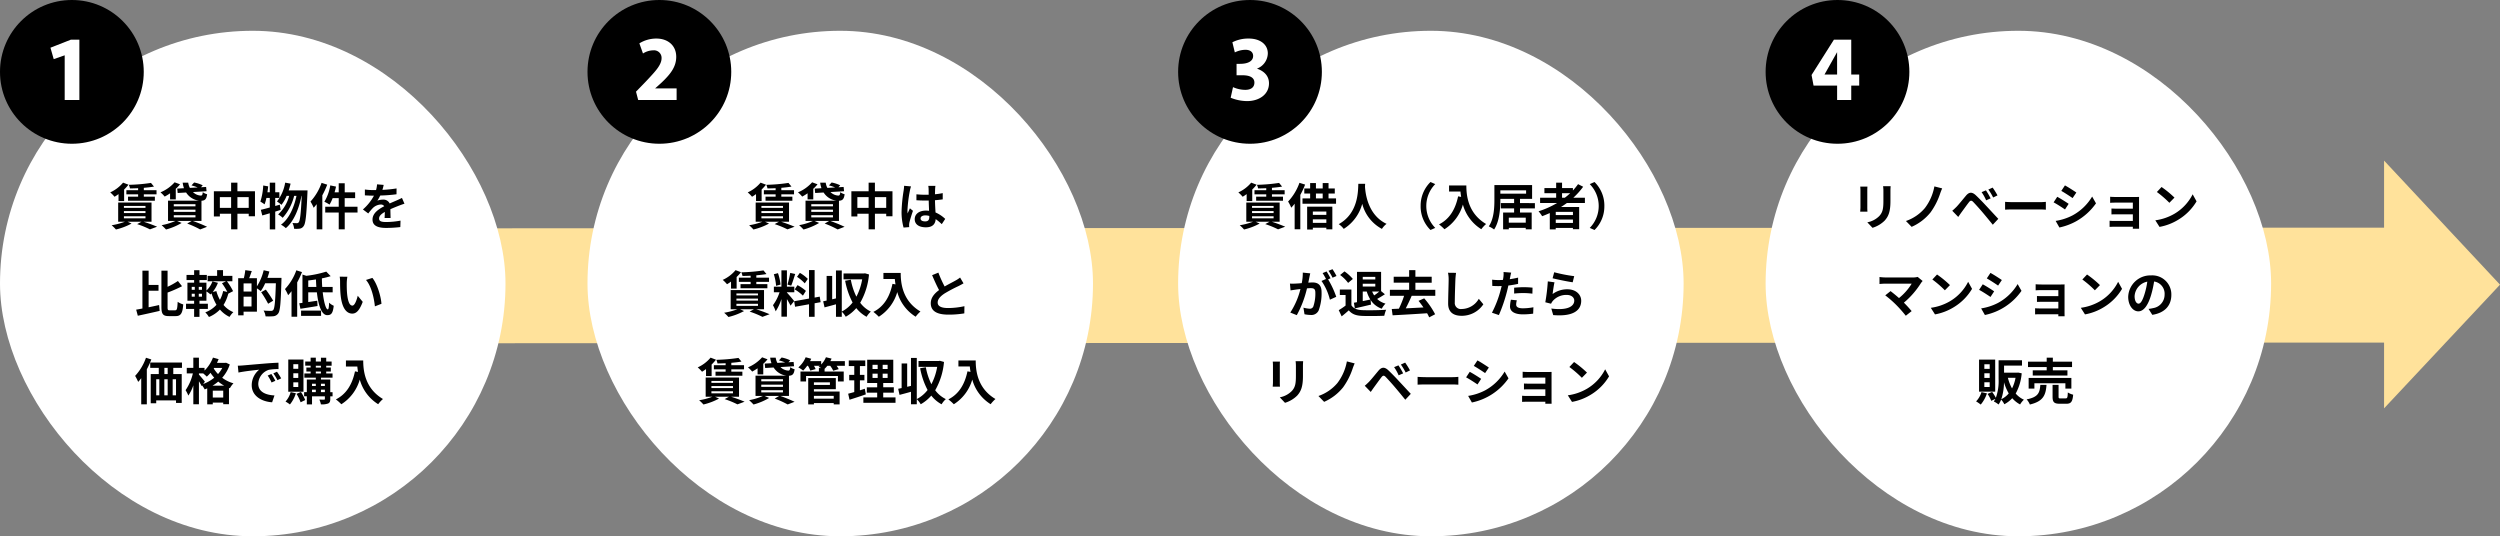 <svg xmlns="http://www.w3.org/2000/svg" width="800.002" height="171.609"><rect width="100%" height="100%" fill="#808080" stroke="none"/><path d="m762.904 109.627-735.4.256V73.104l735.4-.258V51.391l37.1 39.7-37.1 39.576Z" fill="#ffe29b"/><g transform="translate(-270 -1586)"><rect width="161.758" height="161.758" rx="80.879" transform="translate(270 1595.852)" fill="#fff"/><circle cx="23" cy="23" r="23" transform="translate(270 1586)"/><path d="M314.2 1646.864h-3.76v1.328h3.76v.736h-3.232v1.312h8.592v-1.312h-3.536v-.736h4.064v-1.328h-4.064v-.764c1.184-.1 2.3-.224 3.248-.4l-.96-1.168a55.071 55.071 0 0 1-7.088.608 4.7 4.7 0 0 1 .368 1.16c.832-.016 1.712-.032 2.608-.08Zm-6.272 3.488h1.792v-3.712a13.575 13.575 0 0 0 1.392-1.54l-1.728-.656a11.592 11.592 0 0 1-4.112 3.12 11.279 11.279 0 0 1 1.376 1.396 13.583 13.583 0 0 0 1.28-.848Zm1.728 4.864h6.9v.656h-6.9Zm0-1.664h6.9v.64h-6.9Zm0-1.648h6.9v.624h-6.9Zm8.832 5.056v-6.144h-10.672v6.144h2.144a21.722 21.722 0 0 1-4.24 1.12 12.294 12.294 0 0 1 1.38 1.36 20.448 20.448 0 0 0 4.992-1.9l-1.264-.576h4.432l-1.376.752a29 29 0 0 1 4.1 1.68l2.288-.848a52.288 52.288 0 0 0-4.288-1.584Zm5.936-7.152h1.824v-3.392a11.384 11.384 0 0 0 1.36-1.44l-1.728-.64a12.409 12.409 0 0 1-4.528 3.216 9.81 9.81 0 0 1 1.348 1.36 18.584 18.584 0 0 0 1.728-1.056Zm1.184 5.056h6.944v.7h-6.944Zm0-1.76h6.944v.688h-6.944Zm0-1.76h6.944v.688h-6.944Zm8.864 5.36v-6.464c1.1-.064 1.6-.48 1.808-2.08a4.119 4.119 0 0 1-1.392-.66c-.08.816-.192 1.072-.608 1.088a3.766 3.766 0 0 1-2.528-1.136l4.348-.252-.14-1.376-1.648.1.56-.624a10.9 10.9 0 0 0-2.752-.9l-.848.928a15.153 15.153 0 0 1 1.984.656l-2.5.144a5.291 5.291 0 0 1-.528-1.68h-1.772a8.488 8.488 0 0 0 .416 1.776l-2.16.128.144 1.408 2.7-.16a5.718 5.718 0 0 0 4.1 2.608h-9.888v6.5h2.352a18.788 18.788 0 0 1-4.4 1.344 19.3 19.3 0 0 1 1.408 1.392 19.826 19.826 0 0 0 4.992-2.1l-1.456-.64h4.672l-1.44.832a31.548 31.548 0 0 1 4.16 1.888l2.208-.848c-1.088-.528-2.928-1.3-4.56-1.872Zm11.5-4.176v-3.44h3.616v3.44Zm-5.616 0v-3.44h3.6v3.44Zm5.616-5.312v-2.768h-2.012v2.768h-5.52v8.064h1.92v-.88h3.6v4.992h2.016v-4.992h3.616v.8h2v-7.984Zm13.572 4.284-1.472.416v-2.572h1.328v-1.808h-1.328v-3.072h-1.744v3.072h-.752c.1-.64.176-1.264.24-1.9l-1.584-.276a20 20 0 0 1-.912 5.152 13.921 13.921 0 0 1 1.344.88 14.541 14.541 0 0 0 .592-2.048h1.072v3.056c-1.088.3-2.064.56-2.864.736l.464 1.808c.736-.192 1.536-.448 2.4-.7v5.168h1.744v-5.7c.592-.176 1.152-.368 1.728-.528Zm2.848-4.576c.224-.7.432-1.424.592-2.16l-1.728-.32a13.243 13.243 0 0 1-2.624 6.032 10.857 10.857 0 0 1 1.44 1.072 11.914 11.914 0 0 0 1.648-2.86h.816a12.411 12.411 0 0 1-3.536 5.936 6.725 6.725 0 0 1 1.456 1.076 16.181 16.181 0 0 0 3.664-7.012h.752c-.8 3.744-2.4 7.376-4.96 9.216a7.1 7.1 0 0 1 1.552 1.1c2.576-2.128 4.224-6.288 5.008-10.32h.08c-.256 5.744-.544 7.92-.944 8.432a.668.668 0 0 1-.592.3 12.979 12.979 0 0 1-1.424-.064 5.319 5.319 0 0 1 .528 1.856 9.149 9.149 0 0 0 1.808-.048 1.753 1.753 0 0 0 1.248-.832c.608-.8.9-3.408 1.2-10.544.016-.224.032-.864.032-.864Zm10.508-2.412a16.942 16.942 0 0 1-3.548 5.988 13 13 0 0 1 1.024 1.984c.32-.352.64-.752.96-1.152v8.048h1.808v-10.88a27.1 27.1 0 0 0 1.568-3.408Zm11.5 7.648h-4.1v-2.752h3.344v-1.856h-3.332v-2.9h-1.92v2.9h-1.328c.176-.608.336-1.216.464-1.84l-1.84-.384a14.686 14.686 0 0 1-1.888 5.232 12.3 12.3 0 0 1 1.648.912 11.291 11.291 0 0 0 .992-2.064h1.952v2.752h-4.32v1.856h4.32v5.376h1.92v-5.376h4.1Zm8.368-6.992-2.112-.176a8.9 8.9 0 0 1-.32 1.84h-.768a20.819 20.819 0 0 1-2.808-.192v1.872c.88.064 2.048.1 2.7.1h.208a15.7 15.7 0 0 1-3.536 4.416l1.712 1.28a18.423 18.423 0 0 1 1.488-1.76 3.9 3.9 0 0 1 2.5-1.1 1.231 1.231 0 0 1 1.12.544c-1.824.944-3.744 2.224-3.744 4.272 0 2.064 1.856 2.672 4.368 2.672a40.025 40.025 0 0 0 4.528-.272l.064-2.064a26.174 26.174 0 0 1-4.544.448c-1.568 0-2.32-.24-2.32-1.12 0-.8.64-1.424 1.84-2.112-.016.7-.032 1.472-.08 1.952h1.92c-.016-.736-.048-1.92-.064-2.816.976-.448 1.888-.8 2.608-1.088.544-.208 1.392-.528 1.9-.672l-.8-1.856c-.592.3-1.152.56-1.776.832-.656.288-1.328.56-2.16.944a2.167 2.167 0 0 0-2.128-1.232 5.422 5.422 0 0 0-1.808.32 11.171 11.171 0 0 0 .912-1.632 47.662 47.662 0 0 0 5.216-.4l.016-1.868a40.507 40.507 0 0 1-4.528.464 15.308 15.308 0 0 0 .404-1.596Zm-75.208 33.872h3.168v-1.856h-3.168v-4.56h-1.984v12.1c-.736.144-1.408.272-2 .368l.524 1.948c1.968-.416 4.576-.992 6.992-1.552l-.176-1.872c-1.1.24-2.256.5-3.36.72Zm6.752 6.26c-.608 0-.688-.128-.688-1.04v-4.64a40.363 40.363 0 0 0 4.624-2.032l-1.312-1.668a23.982 23.982 0 0 1-3.312 1.856v-5.152h-1.968v11.616c0 2.272.512 2.912 2.368 2.912h2.208c1.712 0 2.208-1.04 2.4-3.744a5.809 5.809 0 0 1-1.776-.832c-.112 2.176-.208 2.72-.8 2.72Zm10.32-6.56h-1.024v-.944h1.024Zm0 2.192h-1.024v-.944h1.024Zm-3.28-.944h.976v.944h-.976Zm0-2.192h.976v.944h-.976Zm13.232 1.376a18.9 18.9 0 0 0-1.968-3.172h1.744v-1.728h-2.992v-1.824h-1.888v1.824h-3.04V1676h5.9l-1.312.64a18.389 18.389 0 0 1 1.712 2.784l-1.328-.3a10.457 10.457 0 0 1-1.04 2.832 12.68 12.68 0 0 1-1.136-2.8l-1.168.272a10.954 10.954 0 0 0 1.668-2.928l-1.76-.448a7.593 7.593 0 0 1-1.92 2.928v-2.516h-2.224v-.832h2.352v-1.648h-2.352v-1.52h-1.712v1.52h-2.432v1.648h2.432v.832h-2.144v5.776h2.144v.96h-2.592v1.664h2.592v2.528h1.712v-2.528h2.688v-1.664h-2.688v-.96h2.224v-2.992a11.384 11.384 0 0 1 1.3.976c.112-.112.224-.224.336-.352a17.335 17.335 0 0 0 1.584 3.664 8.882 8.882 0 0 1-3.584 2.416 7.362 7.362 0 0 1 1.168 1.488 10.361 10.361 0 0 0 3.52-2.384 9.318 9.318 0 0 0 3.072 2.352 7.465 7.465 0 0 1 1.216-1.52 8.049 8.049 0 0 1-3.136-2.3 13.017 13.017 0 0 0 1.52-3.616Zm3.36 4.9v-3.144h2.544v3.136Zm2.544-4.784h-2.544v-2.6h2.544Zm5.088-4.368c.24-.672.448-1.344.624-2.032l-1.824-.416a16.549 16.549 0 0 1-2.16 5.152v-2.6h-2.48c.272-.688.56-1.488.832-2.288l-2.08-.288a17.161 17.161 0 0 1-.464 2.576h-1.808v11.888h1.728v-1.168h4.272v-7.472a11.884 11.884 0 0 1 1.232.9 13.8 13.8 0 0 0 1.408-2.528h3.424c-.176 5.648-.384 8.048-.848 8.56a.853.853 0 0 1-.7.272c-.416 0-1.36 0-2.384-.1a4.483 4.483 0 0 1 .624 1.856 17.935 17.935 0 0 0 2.508-.032 2.135 2.135 0 0 0 1.536-.88c.656-.848.832-3.392 1.04-10.544.016-.224.016-.864.016-.864Zm1.84 7.3a38.615 38.615 0 0 0-2.352-3.552l-1.488.848a34.237 34.237 0 0 1 2.224 3.684Zm7.408-9.72a17 17 0 0 1-3.632 6 12.052 12.052 0 0 1 1.008 1.964 14.7 14.7 0 0 0 1.088-1.28v8.176h1.812v-10.992a25.5 25.5 0 0 0 1.536-3.3Zm1.52 14.576h6.4v-1.68h-6.4Zm2.3-9.248v-2.068c.8-.1 1.632-.208 2.464-.336.032.8.064 1.616.128 2.4Zm7.808 1.712v-1.716h-3.34c-.064-.9-.1-1.824-.1-2.752a23.822 23.822 0 0 0 2.8-.7l-1.408-1.456a34.565 34.565 0 0 1-6.384 1.344l-1.232-.4v9.056c-.368.048-.7.1-1.024.128l.368 1.76c1.568-.24 3.6-.56 5.488-.88l-.1-1.7c-.96.144-1.952.3-2.88.432v-3.12h2.76c.448 4.064 1.472 7.312 3.312 7.312 1.248 0 1.824-.544 2.08-3.008a4.941 4.941 0 0 1-1.488-.992c-.032 1.472-.16 2.16-.416 2.16-.608 0-1.264-2.368-1.616-5.472Zm4.7-4.976-2.452-.036a9.725 9.725 0 0 1 .128 1.632c0 .976.016 2.848.176 4.32.448 4.288 1.968 5.872 3.728 5.872 1.28 0 2.288-.976 3.344-3.76l-1.6-1.952c-.3 1.28-.944 3.152-1.7 3.152-1.008 0-1.488-1.584-1.712-3.888-.1-1.152-.112-2.352-.1-3.392a12.945 12.945 0 0 1 .196-1.952Zm8 .368-2.032.656c1.744 1.984 2.592 5.872 2.848 8.448l2.1-.816c-.168-2.452-1.388-6.452-2.908-8.292Zm-72.44 25.548a16.61 16.61 0 0 1-3.472 5.808 14.482 14.482 0 0 1 .976 1.92 12.415 12.415 0 0 0 .976-1.184v8.352h1.792v-11.2a27.771 27.771 0 0 0 1.44-3.152Zm6.944 5.232H322.6v-2h1.056Zm2.672 6.788h-1.072v-5.14h1.072Zm-6.336-5.14h.992v5.14h-.992Zm3.664 0v5.14h-1.072v-5.14Zm4.576-3.648v-1.7h-10.16v1.7h2.736v2h-2.576v9.328h1.76v-.912h6.336v.816h1.824v-9.232h-2.7v-2Zm9.76 5.712a12.393 12.393 0 0 0 1.84-1.312 11.925 11.925 0 0 0 1.92 1.312Zm.1 3.776v-2.176h3.344v2.176Zm-2.532-5.072c-.272-.368-1.472-1.792-1.9-2.256v-.384h1.36a13.614 13.614 0 0 1 1.152 1.04 10.923 10.923 0 0 0 1.18-1.228 15.13 15.13 0 0 0 1.2 1.568 12.29 12.29 0 0 1-3.536 2.016Zm5.568-4.384a9.7 9.7 0 0 1-1.36 1.952 9.929 9.929 0 0 1-1.376-1.796l.112-.16Zm1.2-1.68-.32.064h-2.576q.288-.6.528-1.2l-1.808-.5a11.771 11.771 0 0 1-2.7 4.16v-.864h-1.796v-3.28h-1.792v3.28h-2.1v1.76h1.956a15.594 15.594 0 0 1-2.336 5.376 9.752 9.752 0 0 1 .88 1.728 12.786 12.786 0 0 0 1.6-3.28v6.064h1.792V1708a17.468 17.468 0 0 1 .88 1.552l.144-.208a7.638 7.638 0 0 1 .816 1.264 8.778 8.778 0 0 0 .816-.336v5.12h1.776v-.56h3.344v.512h1.84v-5.216l.288.112a7.427 7.427 0 0 1 1.152-1.584 10.611 10.611 0 0 1-3.612-1.776 11.853 11.853 0 0 0 2.432-4.256Zm3.776.96.208 2.192c1.856-.4 5.12-.752 6.624-.912a6.4 6.4 0 0 0-2.384 4.944c0 3.472 3.168 5.264 6.528 5.488l.752-2.192c-2.72-.144-5.184-1.088-5.184-3.728a4.862 4.862 0 0 1 3.392-4.48 16.622 16.622 0 0 1 3.088-.224l-.016-2.048c-1.136.048-2.88.144-4.528.288-2.928.24-5.568.48-6.912.592a24.19 24.19 0 0 1-1.572.08Zm10.736 2.656-1.184.5a12.344 12.344 0 0 1 1.244 2.22l1.216-.544a19.86 19.86 0 0 0-1.276-2.176Zm1.792-.736-1.168.544a14.076 14.076 0 0 1 1.312 2.16l1.2-.576a23.933 23.933 0 0 0-1.344-2.128Zm6.816-.928h-1.584v-1.472h1.584Zm0 2.912h-1.584v-1.488h1.584Zm0 2.912h-1.584v-1.5h1.584Zm1.664-8.8h-4.864v10.32h4.864Zm-4.1 10.432a7.59 7.59 0 0 1-1.644 3.028 9.742 9.742 0 0 1 1.408.928 10.592 10.592 0 0 0 1.9-3.584Zm1.872.56a13.865 13.865 0 0 1 1.312 2.7l1.472-.72a14.6 14.6 0 0 0-1.368-2.572Zm7.824-.544v-.8h1.252v.8Zm-2.864-.8h1.216v.8h-1.212Zm1.216-1.9v.736h-1.212v-.736Zm2.9 0v.736h-1.248v-.736Zm-2.9-3.9h1.64v.612h-1.636Zm0-1.856h1.64v.592h-1.636Zm5.36 8.464h-.736v-4.04h-2.972v-.608h3.7v-1.348h-2.02v-.62h1.472v-1.264h-1.472v-.592h1.728v-1.344h-1.728v-1.216H372.7v1.216h-1.636v-1.216H369.4v1.216h-1.728v1.344h1.728v.592h-1.36v1.264h1.36v.62h-2v1.344h3.664v.608h-2.88v4.032h-.864v1.328h.864v2.592h1.664v-2.588h4.112v.832c0 .176-.064.24-.272.24-.192 0-.88 0-1.5-.016a5.831 5.831 0 0 1 .5 1.52 5.719 5.719 0 0 0 2.312-.272c.528-.256.688-.656.688-1.456v-.848h.736Zm4.28-10.152v1.936h3.648c.048.544.112 1.12.224 1.728l-.976-.176c-.88 4.208-2.784 7.3-6.112 8.976a15.2 15.2 0 0 1 1.744 1.552 13.845 13.845 0 0 0 5.9-7.9 13.519 13.519 0 0 0 5.888 7.888 10.244 10.244 0 0 1 1.536-1.664c-5.888-3.472-6.32-9.312-6.32-12.336Z"/><path d="M295.4 1618v-19.314h-2.7l-6.555 2.581 1.044 3.654 3.511-1.221v14.3Z" fill="#fff"/></g><g transform="translate(-82 -1586)"><rect width="161.758" height="161.758" rx="80.879" transform="translate(270 1595.852)" fill="#fff"/><circle cx="23" cy="23" r="23" transform="translate(270 1586)"/><path d="M330.2 1646.864h-3.76v1.328h3.76v.736h-3.232v1.312h8.592v-1.312h-3.536v-.736h4.064v-1.328h-4.064v-.764c1.184-.1 2.3-.224 3.248-.4l-.96-1.168a55.071 55.071 0 0 1-7.088.608 4.7 4.7 0 0 1 .368 1.16c.832-.016 1.712-.032 2.608-.08Zm-6.272 3.488h1.792v-3.712a13.575 13.575 0 0 0 1.392-1.54l-1.728-.656a11.592 11.592 0 0 1-4.112 3.12 11.279 11.279 0 0 1 1.376 1.396 13.583 13.583 0 0 0 1.28-.848Zm1.728 4.864h6.9v.656h-6.9Zm0-1.664h6.9v.64h-6.9Zm0-1.648h6.9v.624h-6.9Zm8.832 5.056v-6.144h-10.672v6.144h2.144a21.722 21.722 0 0 1-4.24 1.12 12.294 12.294 0 0 1 1.38 1.36 20.448 20.448 0 0 0 4.992-1.9l-1.264-.576h4.432l-1.376.752a29 29 0 0 1 4.1 1.68l2.288-.848a52.288 52.288 0 0 0-4.288-1.584Zm5.936-7.152h1.824v-3.392a11.384 11.384 0 0 0 1.36-1.44l-1.728-.64a12.409 12.409 0 0 1-4.528 3.216 9.81 9.81 0 0 1 1.348 1.36 18.584 18.584 0 0 0 1.728-1.056Zm1.184 5.056h6.944v.7h-6.944Zm0-1.76h6.944v.688h-6.944Zm0-1.76h6.944v.688h-6.944Zm8.864 5.36v-6.464c1.1-.064 1.6-.48 1.808-2.08a4.119 4.119 0 0 1-1.392-.66c-.08.816-.192 1.072-.608 1.088a3.766 3.766 0 0 1-2.528-1.136l4.348-.252-.14-1.376-1.648.1.56-.624a10.9 10.9 0 0 0-2.752-.9l-.848.928a15.153 15.153 0 0 1 1.984.656l-2.5.144a5.291 5.291 0 0 1-.528-1.68h-1.772a8.488 8.488 0 0 0 .416 1.776l-2.16.128.144 1.408 2.7-.16a5.718 5.718 0 0 0 4.1 2.608h-9.888v6.5h2.352a18.788 18.788 0 0 1-4.4 1.344 19.3 19.3 0 0 1 1.408 1.392 19.826 19.826 0 0 0 4.992-2.1l-1.456-.64h4.672l-1.44.832a31.548 31.548 0 0 1 4.16 1.888l2.208-.848c-1.088-.528-2.928-1.3-4.56-1.872Zm11.5-4.176v-3.44h3.616v3.44Zm-5.616 0v-3.44h3.6v3.44Zm5.616-5.312v-2.768h-2.012v2.768h-5.52v8.064h1.92v-.88h3.6v4.992h2.016v-4.992h3.616v.8h2v-7.984Zm14.608 8.7c0-.608.608-.992 1.52-.992a4.94 4.94 0 0 1 1.28.176v.288c0 .944-.336 1.456-1.312 1.456-.844.004-1.484-.268-1.484-.924Zm4.756-10.444h-2.288a6.8 6.8 0 0 1 .112 1.056c0 .336.016.992.016 1.776-.368.016-.752.016-1.12.016a26.66 26.66 0 0 1-2.8-.144v1.9c.944.064 1.856.1 2.8.1.368 0 .752 0 1.136-.016.016 1.136.08 2.3.112 3.3a7.118 7.118 0 0 0-1.04-.064c-2.176 0-3.552 1.12-3.552 2.736 0 1.68 1.376 2.608 3.584 2.608 2.16 0 3.024-1.088 3.12-2.624a16.783 16.783 0 0 1 1.952 1.616l1.1-1.68a10.472 10.472 0 0 0-3.1-2.064c-.064-1.088-.144-2.368-.176-3.92a34.6 34.6 0 0 0 2.48-.272v-2a21.922 21.922 0 0 1-2.48.368c.016-.7.032-1.3.048-1.648a10.02 10.02 0 0 1 .096-1.044Zm-7.808.176-2.208-.192a15.264 15.264 0 0 1-.16 1.568 50.67 50.67 0 0 0-.66 6.676 18.793 18.793 0 0 0 .64 5.12l1.808-.144c-.016-.224-.032-.5-.032-.656a4.466 4.466 0 0 1 .08-.752c.192-.864.7-2.5 1.152-3.808l-.976-.8c-.24.544-.512 1.088-.72 1.648a7.562 7.562 0 0 1-.064-1.04 42.71 42.71 0 0 1 .768-6.192 10.388 10.388 0 0 1 .372-1.428Zm-51.328 29.216h-3.76v1.328h3.76v.736h-3.232v1.312h8.592v-1.312h-3.536v-.736h4.064v-1.328h-4.064v-.764c1.184-.1 2.3-.224 3.248-.4l-.96-1.168a55.072 55.072 0 0 1-7.088.608 4.7 4.7 0 0 1 .368 1.168c.832-.016 1.712-.032 2.608-.08Zm-6.272 3.488h1.792v-3.712a13.575 13.575 0 0 0 1.392-1.54l-1.728-.656a11.592 11.592 0 0 1-4.112 3.12 11.279 11.279 0 0 1 1.376 1.392 13.583 13.583 0 0 0 1.28-.848Zm1.728 4.864h6.9v.656h-6.9Zm0-1.664h6.9v.64h-6.9Zm0-1.648h6.9v.624h-6.9Zm8.832 5.056v-6.144h-10.672v6.144h2.144a21.722 21.722 0 0 1-4.24 1.12 12.294 12.294 0 0 1 1.38 1.36 20.448 20.448 0 0 0 4.992-1.9l-1.264-.576h4.432l-1.376.752a29 29 0 0 1 4.1 1.68l2.288-.848a52.288 52.288 0 0 0-4.288-1.584Zm14.012-9.712a12.024 12.024 0 0 0-2.544-1.936l-.912 1.28a12.873 12.873 0 0 1 2.48 2.08Zm-4.192 3.36a13.531 13.531 0 0 1 2.624 2l.96-1.52a13.362 13.362 0 0 0-2.688-1.84Zm-1.44-5.28a29.762 29.762 0 0 1-.88 3.744l1.2.336c.4-.928.864-2.448 1.28-3.728Zm-3.1 3.744a16.042 16.042 0 0 0-.816-3.664l-1.328.352a15.822 15.822 0 0 1 .72 3.7Zm4.368 5.264c-.336-.448-1.856-2.24-2.32-2.7v-.116h2.368v-1.776h-2.368v-5.232h-1.76v5.232h-2.416v1.776h1.824a14.812 14.812 0 0 1-2.112 4.144 11.307 11.307 0 0 1 .864 1.968 16.421 16.421 0 0 0 1.84-3.936v5.648h1.76v-5.616a21.375 21.375 0 0 1 1.152 2.08Zm8.464.364-.288-1.776-1.632.3v-8.8h-1.792v9.12l-4.752.848.288 1.776 4.464-.8v4h1.792v-4.32Zm14.176-9.248-.32.064h-6.528v1.872h5.972a18.735 18.735 0 0 1-1.856 5.552 20.566 20.566 0 0 1-1.776-5.424l-1.824.32a24.369 24.369 0 0 0 2.384 6.96 10.243 10.243 0 0 1-3.456 2.9v-13.152h-1.86v8.944l-1.216.288v-7.476h-1.776v7.888c-.4.08-.768.16-1.1.224l.432 1.952c1.088-.288 2.384-.624 3.664-.992v4h1.856v-1.628a7.23 7.23 0 0 1 1.264 1.616 12.748 12.748 0 0 0 3.376-2.768 10.693 10.693 0 0 0 3.3 2.784 6.88 6.88 0 0 1 1.36-1.664 9.288 9.288 0 0 1-3.408-2.832 21.987 21.987 0 0 0 2.816-9.056Zm5.92-.112v1.94h3.648c.048.544.112 1.12.224 1.728l-.976-.176c-.88 4.208-2.784 7.3-6.112 8.976a15.2 15.2 0 0 1 1.744 1.552 13.845 13.845 0 0 0 5.9-7.9 13.519 13.519 0 0 0 5.888 7.888 10.244 10.244 0 0 1 1.536-1.664c-5.888-3.472-6.32-9.312-6.32-12.336Zm17.584-.1-2 .816c.72 1.7 1.488 3.408 2.224 4.768-1.536 1.136-2.656 2.464-2.656 4.224 0 2.752 2.416 3.632 5.6 3.632a29.714 29.714 0 0 0 5.136-.4l.032-2.3a24.7 24.7 0 0 1-5.232.592c-2.224 0-3.328-.608-3.328-1.76 0-1.12.9-2.032 2.224-2.912a47.359 47.359 0 0 1 4.464-2.368c.592-.3 1.1-.576 1.584-.864l-1.1-1.856a10 10 0 0 1-1.488.976c-.752.432-2.144 1.12-3.456 1.888a38.006 38.006 0 0 1-2.004-4.428Zm-68.08 29.624h-3.76v1.328h3.76v.736h-3.232v1.312h8.592v-1.312h-3.536v-.736h4.064v-1.328h-4.064v-.764c1.184-.1 2.3-.224 3.248-.4l-.96-1.168a55.072 55.072 0 0 1-7.088.608 4.7 4.7 0 0 1 .368 1.168c.832-.016 1.712-.032 2.608-.08Zm-6.272 3.488h1.792v-3.712a13.575 13.575 0 0 0 1.392-1.54l-1.728-.656a11.592 11.592 0 0 1-4.112 3.12 11.28 11.28 0 0 1 1.376 1.392 13.583 13.583 0 0 0 1.28-.848Zm1.728 4.864h6.9v.656h-6.9Zm0-1.664h6.9v.64h-6.9Zm0-1.648h6.9v.624h-6.9Zm8.832 5.056v-6.144h-10.672v6.144h2.144a21.722 21.722 0 0 1-4.24 1.12 12.294 12.294 0 0 1 1.38 1.36 20.449 20.449 0 0 0 4.992-1.9l-1.264-.576h4.432l-1.376.752a29 29 0 0 1 4.1 1.68l2.288-.848a52.288 52.288 0 0 0-4.288-1.584Zm5.936-7.152h1.824v-3.392a11.383 11.383 0 0 0 1.36-1.44l-1.728-.64a12.409 12.409 0 0 1-4.528 3.216 9.81 9.81 0 0 1 1.344 1.36 18.586 18.586 0 0 0 1.728-1.056Zm1.184 5.056h6.944v.7h-6.944Zm0-1.76h6.944v.688h-6.944Zm0-1.76h6.944v.688h-6.944Zm8.864 5.36v-6.464c1.1-.064 1.6-.48 1.808-2.08a4.12 4.12 0 0 1-1.392-.656c-.08.816-.192 1.072-.608 1.088a3.766 3.766 0 0 1-2.528-1.136l4.348-.256-.144-1.376-1.648.1.56-.624a10.9 10.9 0 0 0-2.752-.9l-.848.928a15.152 15.152 0 0 1 1.984.656l-2.5.144a5.291 5.291 0 0 1-.528-1.68h-1.768a8.488 8.488 0 0 0 .416 1.776l-2.16.128.144 1.408 2.7-.16a5.718 5.718 0 0 0 4.1 2.608h-9.888v6.5h2.352a18.787 18.787 0 0 1-4.4 1.344 19.3 19.3 0 0 1 1.408 1.392 19.826 19.826 0 0 0 4.992-2.1l-1.456-.64h4.672l-1.44.832a31.548 31.548 0 0 1 4.16 1.888l2.208-.848c-1.088-.528-2.928-1.3-4.56-1.872Zm14.32-.032v.9h-6.336v-.9Zm-1.216-4.32v.832h-5.12v-.832Zm-5.12 2.192h7.008v-3.568h-8.832v8.432h1.824v-.432h6.336v.432h1.888v-4.128h-8.224Zm9.9-8.976h-4.636q.216-.408.384-.816l-1.804-.432a7.377 7.377 0 0 1-1.52 2.32v-1.072h-3.556c.128-.256.256-.512.368-.768l-1.776-.48a8.589 8.589 0 0 1-2.352 3.248 10.01 10.01 0 0 1 1.552 1.024 11.818 11.818 0 0 0 1.28-1.536h.256a8.166 8.166 0 0 1 .736 1.536l1.712-.48a8.067 8.067 0 0 0-.528-1.056h1.872a7.002 7.002 0 0 1-.4.32c.208.1.512.24.8.4h-.7v1.124h-5.892v3.168h1.792v-1.748h10.192v1.744h1.856v-3.164h-6.128v-.864a10.743 10.743 0 0 0 .88-.976h.928a9.432 9.432 0 0 1 .96 1.568l1.76-.5a8.049 8.049 0 0 0-.672-1.072h2.64Zm6.388 8.832c-.512.176-1.04.336-1.568.5v-3.2h1.44v-1.748h-1.44v-2.816h1.712v-1.776h-5.28v1.776h1.76v2.816h-1.616v1.748h1.616v3.76c-.736.208-1.392.384-1.952.528l.432 1.936c1.536-.5 3.456-1.1 5.216-1.728Zm2.464-4.832h1.648v1.376h-1.648Zm0-2.832h1.648v1.344h-1.648Zm4.832 1.344h-1.584v-1.344h1.584Zm0 2.864h-1.584v-1.376h1.584Zm-1.408 6.224v-1.52h3.392v-1.712h-3.392v-1.376h3.216v-7.44H359.5v7.44h3.2v1.376h-3.316v1.712h3.316v1.52h-4.42v1.732h10.288v-1.732Zm18.144-11.712-.32.064h-6.528v1.872h5.972a18.735 18.735 0 0 1-1.856 5.552 20.566 20.566 0 0 1-1.776-5.424l-1.824.32a24.369 24.369 0 0 0 2.384 6.96 10.243 10.243 0 0 1-3.456 2.9v-13.156h-1.86v8.944l-1.216.288v-7.476h-1.776v7.888c-.4.08-.768.16-1.1.224l.432 1.952c1.088-.288 2.384-.624 3.664-.992v4h1.856v-1.628a7.23 7.23 0 0 1 1.264 1.616 12.748 12.748 0 0 0 3.376-2.768 10.693 10.693 0 0 0 3.3 2.784 6.88 6.88 0 0 1 1.36-1.664 9.288 9.288 0 0 1-3.408-2.832 21.987 21.987 0 0 0 2.816-9.056Zm5.92-.112v1.936h3.648c.048.544.112 1.12.224 1.728l-.976-.176c-.88 4.208-2.784 7.3-6.112 8.976a15.2 15.2 0 0 1 1.744 1.552 13.845 13.845 0 0 0 5.9-7.9 13.519 13.519 0 0 0 5.888 7.888 10.244 10.244 0 0 1 1.536-1.664c-5.888-3.472-6.32-9.312-6.32-12.336Z"/><path d="M287.755 1603.123a6.132 6.132 0 0 1 3.306-1.015 2.415 2.415 0 0 1 2.639 2.552c0 2-1.943 4.089-3.567 5.858-1.479 1.624-2.523 2.668-4.611 4.814l.696 2.668h12.3v-3.712h-6.877c.87-.783 2.059-1.8 3.1-2.871 1.972-2.03 3.654-4.2 3.654-7.221 0-3.741-2.784-5.858-6.351-5.858a10.288 10.288 0 0 0-5.444 1.537Z" fill="#fff"/></g><g transform="translate(107 -1586)"><rect width="161.758" height="161.758" rx="80.879" transform="translate(270 1595.852)" fill="#fff"/><circle cx="23" cy="23" r="23" transform="translate(270 1586)"/><path d="M298.2 1646.864h-3.76v1.328h3.76v.736h-3.232v1.312h8.592v-1.312h-3.536v-.736h4.064v-1.328h-4.064v-.764c1.184-.1 2.3-.224 3.248-.4l-.96-1.168a55.071 55.071 0 0 1-7.088.608 4.7 4.7 0 0 1 .368 1.16c.832-.016 1.712-.032 2.608-.08Zm-6.272 3.488h1.792v-3.712a13.575 13.575 0 0 0 1.392-1.54l-1.728-.652a11.592 11.592 0 0 1-4.112 3.12 11.279 11.279 0 0 1 1.376 1.392 13.583 13.583 0 0 0 1.28-.848Zm1.728 4.864h6.9v.656h-6.9Zm0-1.664h6.9v.64h-6.9Zm0-1.648h6.9v.624h-6.9Zm8.832 5.056v-6.144h-10.672v6.144h2.144a21.722 21.722 0 0 1-4.24 1.12 12.294 12.294 0 0 1 1.38 1.36 20.448 20.448 0 0 0 4.992-1.9l-1.268-.58h4.432l-1.376.752a29 29 0 0 1 4.1 1.68l2.288-.848a52.288 52.288 0 0 0-4.288-1.584Zm6.336-12.46a17 17 0 0 1-3.632 6 12.053 12.053 0 0 1 1.008 1.964 14.7 14.7 0 0 0 1.088-1.28v8.176h1.812v-10.992a25.5 25.5 0 0 0 1.536-3.3Zm8.608 9.184v1.072h-4.32v-1.076Zm-4.32 3.632v-1.14h4.32v1.136Zm-1.824 2.144h1.824v-.592h4.32v.512h1.92v-7.252h-8.064Zm2.812-11.524h2.16v1.552h-2.16Zm4.032 1.552v-1.552h2v-1.636h-2v-1.724h-1.868v1.724H314.1v-1.724h-1.852v1.724h-1.872v1.636h1.872v1.552H309.8v1.712h10.736v-1.712Zm9.536-4.672c-.112 2.112.112 9.376-6.272 12.912a6.668 6.668 0 0 1 1.6 1.52 13.663 13.663 0 0 0 5.92-8.032 12.688 12.688 0 0 0 6.3 8.032 6.254 6.254 0 0 1 1.484-1.616c-5.968-2.8-6.768-9.7-6.9-11.9.016-.336.032-.656.048-.912Zm19.936 7.1a10.544 10.544 0 0 0 3.156 7.684l1.52-.672a10.006 10.006 0 0 1 0-14.016l-1.52-.672a10.544 10.544 0 0 0-3.152 7.68Zm9.096-6.572v1.936h3.648c.048.544.112 1.12.224 1.728l-.976-.176c-.88 4.208-2.784 7.3-6.112 8.976a15.2 15.2 0 0 1 1.744 1.552 13.845 13.845 0 0 0 5.9-7.9 13.519 13.519 0 0 0 5.888 7.888 10.244 10.244 0 0 1 1.536-1.664c-5.888-3.472-6.32-9.312-6.32-12.336Zm24.544 11.9h-5.428v-1.58h5.424Zm-8.132-10.344h8.24v1.084h-8.24Zm11.056 5.792v-1.7H379.4v-1.344h3.872v-4.416h-12.064v4.688c0 2.528-.144 6.1-1.792 8.528a8.125 8.125 0 0 1 1.7.992c1.744-2.608 2-6.752 2-9.52v-.272h4.4v1.344h-4.24v1.7h4.24V1654h-3.52v5.392h1.824v-.48h5.42v.464h1.9V1654h-3.74v-1.312Zm8.688-4.864h2.608a21.85 21.85 0 0 1-1.728 1.456h-.88Zm3.488 6.992h-5.5v-1.028h5.5Zm-5.5 2.528v-1.092h5.5v1.088Zm9.328-6.384v-1.684h-3.712a23.4 23.4 0 0 0 3.152-3.52l-1.632-.832a19.483 19.483 0 0 1-1.648 2.032v-.784h-3.472v-1.728h-1.888v1.728h-3.76v1.648h3.76v1.456h-5.14v1.68h5.44a28.349 28.349 0 0 1-5.936 2.656 10.354 10.354 0 0 1 1.152 1.568c.816-.3 1.648-.656 2.448-1.008v5.232h1.9v-.48h5.5v.416h2v-7.1h-5.816a39.03 39.03 0 0 0 1.888-1.28Zm6.224.96a10.544 10.544 0 0 0-3.152-7.68l-1.52.672a10.006 10.006 0 0 1 0 14.016l1.52.672a10.544 10.544 0 0 0 3.148-7.684Zm-94.116 21.548-2.384-.24a16.283 16.283 0 0 1-.336 3.376c-.816.08-1.568.128-2.064.144a15.278 15.278 0 0 1-1.712 0l.192 2.176c.5-.08 1.328-.192 1.792-.272.288-.032.8-.1 1.376-.16a24.483 24.483 0 0 1-3.248 7.52l2.08.832a33.72 33.72 0 0 0 3.264-8.576c.464-.032.864-.064 1.12-.064.992 0 1.552.176 1.552 1.456a12.7 12.7 0 0 1-.656 4.432 1.173 1.173 0 0 1-1.2.688 9.245 9.245 0 0 1-1.952-.336l.336 2.112a10.515 10.515 0 0 0 1.92.224 2.543 2.543 0 0 0 2.624-1.472 15.676 15.676 0 0 0 .916-5.872c0-2.3-1.2-3.056-2.9-3.056-.336 0-.8.032-1.344.064.112-.576.24-1.168.336-1.648.08-.4.192-.912.288-1.328Zm7.12-1.328-1.28.512a18.1 18.1 0 0 1 1.3 2.208l1.264-.544a21.285 21.285 0 0 0-1.284-2.176Zm-1.9.72-1.264.528a17.69 17.69 0 0 1 1.084 1.888l-1.44.624a17.994 17.994 0 0 1 2.688 6l2.032-.928a29.034 29.034 0 0 0-2.608-5.584l.784-.336c-.304-.592-.876-1.6-1.276-2.192Zm11.58 6.416h1.28a10.844 10.844 0 0 0 1.152 2.576c-.816.16-1.648.336-2.432.5Zm4.02-4.688v.832h-4.02v-.832Zm1.26 4.688a16.007 16.007 0 0 1-1.616 1.248 6.605 6.605 0 0 1-.656-1.248Zm-5.28-1.6v-.88h4.02v.88Zm-2.528 7.008c1.488-.352 3.376-.784 5.168-1.216l-.128-1.488a6.922 6.922 0 0 0 3.568 2.8 7.166 7.166 0 0 1 1.2-1.632 6.22 6.22 0 0 1-2.672-1.488c.768-.416 1.664-.976 2.48-1.5l-1.216-1.008v-6.16h-7.712v9.704c-.352.064-.688.128-.992.176Zm-.64-9.424a13.678 13.678 0 0 0-2.672-2.416l-1.408 1.152a11.641 11.641 0 0 1 2.56 2.528Zm-.464 3.392h-3.7v1.744h1.84v3.376a21.013 21.013 0 0 1-2.188 1.472l.928 1.984c.88-.672 1.584-1.3 2.288-1.92 1.04 1.248 2.352 1.7 4.32 1.776 1.9.08 5.12.048 7.04-.048a9.965 9.965 0 0 1 .592-1.92c-2.128.16-5.728.208-7.6.128-1.664-.064-2.864-.5-3.52-1.568Zm26.848 2v-1.92h-6.368v-2.272h5.216v-1.9h-5.216v-2.116h-2v2.112h-4.944v1.9h4.944v2.272h-6.16v1.92h4.544a30.455 30.455 0 0 1-1.664 4.128l-2.288.1.272 2.016c2.9-.144 7.072-.384 11.04-.656a12.9 12.9 0 0 1 .672 1.312l1.9-.992a25.751 25.751 0 0 0-3.5-5.088l-1.808.8c.512.64 1.056 1.36 1.568 2.112-1.92.1-3.872.208-5.664.288.64-1.2 1.328-2.656 1.9-4.016Zm6.64-7.344-2.576-.032a10.205 10.205 0 0 1 .208 2.16c0 1.376-.16 5.584-.16 7.728 0 2.736 1.7 3.888 4.32 3.888a8.282 8.282 0 0 0 6.944-3.68l-1.456-1.76a6.4 6.4 0 0 1-5.472 3.264 1.934 1.934 0 0 1-2.208-2.144c0-1.984.128-5.568.192-7.3a25.23 25.23 0 0 1 .208-2.124Zm19.456 8.788-1.9-.192a11.189 11.189 0 0 0-.288 2.144c0 1.616 1.456 2.544 4.144 2.544a25.684 25.684 0 0 0 3.264-.224l.08-2.048a18.777 18.777 0 0 1-3.328.336c-1.712 0-2.192-.528-2.192-1.232a5.482 5.482 0 0 1 .22-1.328Zm-1.808-8.864-2.448-.192a8.2 8.2 0 0 1-.048 1.616q-.048.384-.144.912-.744.048-1.44.048a15.834 15.834 0 0 1-2.016-.128l.048 2c.56.032 1.168.064 1.936.064.336 0 .688-.016 1.056-.032-.1.464-.224.912-.336 1.344a34.642 34.642 0 0 1-2.768 7.2l2.224.752a49.72 49.72 0 0 0 2.544-7.408c.176-.656.336-1.36.48-2.048a29.455 29.455 0 0 0 3.12-.528v-2c-.88.208-1.776.384-2.672.512.048-.224.1-.432.128-.608.064-.356.208-1.076.336-1.508Zm.944 4.832v1.872a27.491 27.491 0 0 1 3.088-.16 23.457 23.457 0 0 1 2.752.192l.048-1.92a28.136 28.136 0 0 0-2.816-.152c-1.024 0-2.176.084-3.072.164Zm12.816-4.944-.512 1.92c1.248.32 4.816 1.072 6.432 1.28l.48-1.952a48.972 48.972 0 0 1-6.4-1.252Zm.1 3.216-2.144-.3a59.027 59.027 0 0 1-.8 6.688l1.84.464a3.877 3.877 0 0 1 .592-.928 5.7 5.7 0 0 1 4.448-1.888c1.392 0 2.384.768 2.384 1.808 0 2.032-2.544 3.2-7.344 2.544l.608 2.1c6.656.56 8.96-1.68 8.96-4.592 0-1.936-1.632-3.664-4.432-3.664a7.832 7.832 0 0 0-4.72 1.52c.108-.924.396-2.876.604-3.756Zm-80.436 25.244h-2.416a11.287 11.287 0 0 1 .1 1.6v3.04c0 2.5-.208 3.7-1.312 4.9a7.239 7.239 0 0 1-3.84 2.016l1.66 1.76a9.421 9.421 0 0 0 3.888-2.3c1.184-1.312 1.856-2.8 1.856-6.24v-3.176c0-.64.032-1.152.064-1.6Zm-7.424.128h-2.3a11.361 11.361 0 0 1 .064 1.232v5.392c0 .48-.064 1.1-.08 1.408h2.32a19.547 19.547 0 0 1-.048-1.392v-5.408c-.004-.512.012-.864.044-1.232Zm23.92.576-2.5-.64a16.239 16.239 0 0 1-3.024 6.912 13.815 13.815 0 0 1-6.08 4.16l1.824 1.872a16 16 0 0 0 6.064-4.64 22.189 22.189 0 0 0 3.012-5.872 18.722 18.722 0 0 1 .7-1.792Zm14 .624-1.392.576a14.51 14.51 0 0 1 1.456 2.612l1.44-.624a23.856 23.856 0 0 0-1.508-2.564Zm2.144-.88-1.376.624a16.74 16.74 0 0 1 1.536 2.544l1.392-.672a23.289 23.289 0 0 0-1.552-2.496Zm-12.928 7.408 1.92 1.984c.288-.416.672-.976 1.04-1.488.64-.864 1.776-2.448 2.4-3.248.464-.576.8-.608 1.312-.1.576.592 2 2.144 2.928 3.248.944 1.1 2.3 2.752 3.376 4.08l1.76-1.888c-1.232-1.312-2.864-3.088-3.936-4.224-.96-1.04-2.192-2.32-3.264-3.328-1.248-1.168-2.192-.992-3.136.128-1.1 1.312-2.352 2.88-3.072 3.616-.496.48-.848.836-1.328 1.22Zm16.912-2.848v2.508c.592-.048 1.664-.08 2.576-.08h8.592c.672 0 1.488.064 1.872.08v-2.508c-.416.032-1.12.1-1.872.1h-8.592c-.832-.004-2-.052-2.576-.1Zm19.152-5.264-1.168 1.76c1.056.592 2.72 1.68 3.616 2.3l1.2-1.776c-.832-.572-2.592-1.712-3.648-2.284Zm-2.976 11.36 1.2 2.112a18.989 18.989 0 0 0 11.712-7.728l-1.232-2.172a16.31 16.31 0 0 1-6.224 6 17.337 17.337 0 0 1-5.456 1.788Zm.512-7.712-1.168 1.776c1.072.56 2.736 1.648 3.648 2.272l1.168-1.792c-.816-.576-2.576-1.68-3.648-2.256Zm16.928-.016v1.94a33.748 33.748 0 0 1 1.984-.064h5.28v1.936h-5.1c-.608 0-1.328-.016-1.744-.048v1.888a49.19 49.19 0 0 1 1.744-.032h5.1v2.12h-6.048a13.729 13.729 0 0 1-1.392-.064v1.968c.272-.016.928-.048 1.376-.048h6.064c0 .24 0 .5-.016.64h2.016c0-.288-.016-.832-.016-1.088v-8.028c0-.336 0-.864.016-1.072-.256.016-.848.032-1.232.032h-6.048c-.592 0-1.568-.032-1.984-.08Zm16.452-3.12-1.5 1.6a33.267 33.267 0 0 1 4 3.456l1.632-1.664a32.315 32.315 0 0 0-4.132-3.392Zm-2 10.656 1.344 2.112a17.327 17.327 0 0 0 5.936-2.256 17.014 17.014 0 0 0 5.92-5.92l-1.248-2.256a15.066 15.066 0 0 1-5.824 6.224 16.491 16.491 0 0 1-6.128 2.1Z"/><path d="M299.079 1612.664c0-2.552-1.8-4-3.857-4.7a5.356 5.356 0 0 0 3.48-4.872c0-2.9-2.494-4.756-6.09-4.756a11.188 11.188 0 0 0-5.249 1.191l.783 3.248a7.807 7.807 0 0 1 3.393-.841c1.595 0 2.465.783 2.465 1.972 0 1.537-1.45 2.523-4.205 2.523H288.7v3.654h1.882c2.233 0 3.828.667 3.828 2.349 0 1.421-.986 2.32-2.929 2.32a9.606 9.606 0 0 1-3.915-.87l-.754 3.393a14.008 14.008 0 0 0 5.278 1.073c3.857 0 6.989-2.148 6.989-5.684Z" fill="#fff"/></g><g transform="translate(295 -1586)"><rect width="161.758" height="161.758" rx="80.879" transform="translate(270 1595.852)" fill="#fff"/><circle cx="23" cy="23" r="23" transform="translate(270 1586)"/><path d="M310.008 1645.584h-2.416a11.287 11.287 0 0 1 .1 1.6v3.04c0 2.5-.208 3.7-1.312 4.9a7.239 7.239 0 0 1-3.84 2.016l1.66 1.76a9.421 9.421 0 0 0 3.888-2.3c1.184-1.312 1.856-2.8 1.856-6.24v-3.176c0-.64.032-1.152.064-1.6Zm-7.424.128h-2.304a11.36 11.36 0 0 1 .064 1.232v5.392c0 .48-.064 1.1-.08 1.408h2.32a19.547 19.547 0 0 1-.048-1.392v-5.408c0-.512.016-.864.048-1.232Zm23.92.576-2.5-.64a16.239 16.239 0 0 1-3.024 6.912 13.815 13.815 0 0 1-6.08 4.16l1.824 1.872a16 16 0 0 0 6.064-4.64 22.189 22.189 0 0 0 3.012-5.872 18.723 18.723 0 0 1 .7-1.792Zm14 .624-1.392.576a14.51 14.51 0 0 1 1.456 2.612l1.44-.624a23.856 23.856 0 0 0-1.508-2.564Zm2.144-.88-1.376.624a16.739 16.739 0 0 1 1.536 2.544l1.392-.672a23.289 23.289 0 0 0-1.552-2.496Zm-12.928 7.408 1.92 1.984c.288-.416.672-.976 1.04-1.488.64-.864 1.776-2.448 2.4-3.248.464-.576.8-.608 1.312-.1.576.592 2 2.144 2.928 3.248.944 1.1 2.3 2.752 3.376 4.08l1.76-1.888c-1.232-1.312-2.864-3.088-3.936-4.224-.96-1.04-2.192-2.32-3.264-3.328-1.248-1.168-2.192-.992-3.136.128-1.1 1.312-2.352 2.88-3.072 3.616-.496.48-.848.836-1.328 1.22Zm16.912-2.848v2.508c.592-.048 1.664-.08 2.576-.08h8.592c.672 0 1.488.064 1.872.08v-2.508c-.416.032-1.12.1-1.872.1h-8.592c-.832-.004-2-.052-2.576-.1Zm19.152-5.264-1.168 1.76c1.056.592 2.72 1.68 3.616 2.3l1.2-1.776c-.832-.572-2.592-1.712-3.648-2.284Zm-2.976 11.36 1.2 2.112a19.469 19.469 0 0 0 5.344-1.984 19.319 19.319 0 0 0 6.368-5.744l-1.232-2.172a16.31 16.31 0 0 1-6.224 6 17.337 17.337 0 0 1-5.456 1.788Zm.512-7.712-1.168 1.776c1.072.56 2.736 1.648 3.648 2.272l1.168-1.792c-.816-.576-2.576-1.68-3.648-2.256Zm16.928-.016v1.94a33.748 33.748 0 0 1 1.984-.064h5.28v1.936h-5.1c-.608 0-1.328-.016-1.744-.048v1.888a49.19 49.19 0 0 1 1.744-.032h5.1v2.12h-6.048a13.728 13.728 0 0 1-1.392-.064v1.968c.272-.016.928-.048 1.376-.048h6.064c0 .24 0 .5-.016.64h2.016c0-.288-.016-.832-.016-1.088v-8.028c0-.336 0-.864.016-1.072-.256.016-.848.032-1.232.032h-6.048c-.592 0-1.568-.032-1.984-.08Zm16.452-3.12-1.5 1.6a33.267 33.267 0 0 1 4 3.456l1.632-1.664a32.315 32.315 0 0 0-4.132-3.392Zm-2 10.656 1.344 2.112a17.327 17.327 0 0 0 5.936-2.256 17.014 17.014 0 0 0 5.92-5.92l-1.248-2.256a15.066 15.066 0 0 1-5.824 6.224 16.491 16.491 0 0 1-6.128 2.1Zm-74.452 19.424-1.6-1.312a5.168 5.168 0 0 1-1.488.176h-8.88a15.363 15.363 0 0 1-1.84-.144v2.24c.336-.032 1.2-.112 1.84-.112h8.464a17.758 17.758 0 0 1-4.064 4.608 55.72 55.72 0 0 0-2.7-2.224l-1.7 1.36a34.034 34.034 0 0 1 3.52 3.072 41.693 41.693 0 0 1 3.056 3.456l1.872-1.488a41.888 41.888 0 0 0-2.48-2.7 26.657 26.657 0 0 0 5.452-6.26 5.579 5.579 0 0 1 .548-.672Zm4.608-2.08-1.5 1.6a33.268 33.268 0 0 1 4 3.456l1.632-1.664a32.315 32.315 0 0 0-4.132-3.392Zm-2 10.656 1.344 2.112a17.328 17.328 0 0 0 5.936-2.256 17.014 17.014 0 0 0 5.92-5.92l-1.248-2.256a15.066 15.066 0 0 1-5.824 6.224 16.491 16.491 0 0 1-6.128 2.1Zm19.088-11.168-1.168 1.76c1.056.592 2.72 1.68 3.616 2.3l1.2-1.776c-.832-.572-2.592-1.712-3.648-2.284Zm-2.976 11.36 1.2 2.112a18.989 18.989 0 0 0 11.712-7.728l-1.232-2.172a16.31 16.31 0 0 1-6.224 6 17.337 17.337 0 0 1-5.456 1.788Zm.512-7.712-1.168 1.776c1.072.56 2.736 1.648 3.648 2.272l1.168-1.792c-.816-.576-2.576-1.68-3.648-2.256Zm16.928-.016v1.94a33.748 33.748 0 0 1 1.984-.064h5.28v1.936h-5.1c-.608 0-1.328-.016-1.744-.048v1.888a49.19 49.19 0 0 1 1.744-.032h5.1v2.12h-6.048a13.729 13.729 0 0 1-1.392-.064v1.968c.272-.016.928-.048 1.376-.048h6.064c0 .24 0 .5-.016.64h2.016c0-.288-.016-.832-.016-1.088v-8.028c0-.336 0-.864.016-1.072-.256.016-.848.032-1.232.032h-6.048c-.592 0-1.568-.032-1.984-.08Zm16.448-3.12-1.5 1.6a33.267 33.267 0 0 1 4 3.456l1.632-1.664a32.315 32.315 0 0 0-4.132-3.392Zm-2 10.656 1.344 2.112a17.328 17.328 0 0 0 5.936-2.256 17.014 17.014 0 0 0 5.92-5.92l-1.248-2.256a15.066 15.066 0 0 1-5.824 6.224 16.491 16.491 0 0 1-6.128 2.1Zm28.976-4.128a6.093 6.093 0 0 0-6.464-6.24 7.109 7.109 0 0 0-7.344 6.848c0 2.7 1.472 4.656 3.248 4.656 1.744 0 3.12-1.984 4.08-5.216a32.357 32.357 0 0 0 .96-4.336 3.955 3.955 0 0 1 3.36 4.224 4.342 4.342 0 0 1-3.648 4.288 12.306 12.306 0 0 1-1.488.256l1.2 1.9c4.032-.62 6.096-3.004 6.096-6.38Zm-11.76.4a5.036 5.036 0 0 1 4.064-4.64 24.017 24.017 0 0 1-.848 3.872c-.656 2.16-1.28 3.168-1.952 3.168-.624 0-1.264-.784-1.264-2.4Zm-46.372 23.264h-1.708v-1.456h1.708Zm0 2.9h-1.708v-1.492h1.708Zm0 2.9h-1.708v-1.496h1.708Zm1.76-8.752h-5.16v10.264h5.168Zm-4.384 10.4a7.286 7.286 0 0 1-1.728 2.96 12.235 12.235 0 0 1 1.488 1.024 10.7 10.7 0 0 0 1.984-3.584Zm6.336 2.272a17.553 17.553 0 0 0 .864-5.424 16.407 16.407 0 0 0 1.52 3.568 7.031 7.031 0 0 1-2.38 1.848Zm4.56-6.848a12.609 12.609 0 0 1-1.12 3.392 13.872 13.872 0 0 1-1.324-3.396Zm.848-1.68-.3.032h-4.22v-2.264h5.74v-1.712h-7.488v6a15.712 15.712 0 0 1-.88 6.016 13.452 13.452 0 0 0-1.184-1.872l-1.472.624a11.363 11.363 0 0 1 1.2 2.224l1.3-.64a5.439 5.439 0 0 1-.5.832 7.722 7.722 0 0 1 1.52.976 7.323 7.323 0 0 0 .832-1.568 6.5 6.5 0 0 1 1.024 1.488 9.407 9.407 0 0 0 2.528-1.936 8.78 8.78 0 0 0 2.512 2 6.6 6.6 0 0 1 1.216-1.52 7.61 7.61 0 0 1-2.624-1.968 16.169 16.169 0 0 0 1.92-6.48Zm9.12-.72h-4.46v1.656h11.1v-1.66h-4.668v-1.04h6.144v-1.732h-6.144v-1.264h-1.968v1.264h-5.984v1.728h5.984Zm7.9 5.856v-3.416h-13.672v3.408h1.84v-1.7h9.92v1.7Zm-9.936-1.2c-.192 2.464-.592 3.9-4.384 4.64a5.615 5.615 0 0 1 1.04 1.648c4.368-1.04 5.072-3.072 5.328-6.288Zm6.512 4.336c-.576 0-.672-.064-.672-.56v-3.784h-1.92v3.792c0 1.712.464 2.256 2.32 2.256h2.064c1.5 0 2-.592 2.208-2.9a5.465 5.465 0 0 1-1.712-.72c-.064 1.632-.16 1.9-.688 1.9Z"/><path d="M299.95 1613.389v-3.538h-2.55v-11.165h-5.541L284.7 1610l.638 3.393h7.54V1618h4.522v-4.611Zm-7.076-3.538h-4.031l4.031-7.163Z" fill="#fff"/></g></svg>